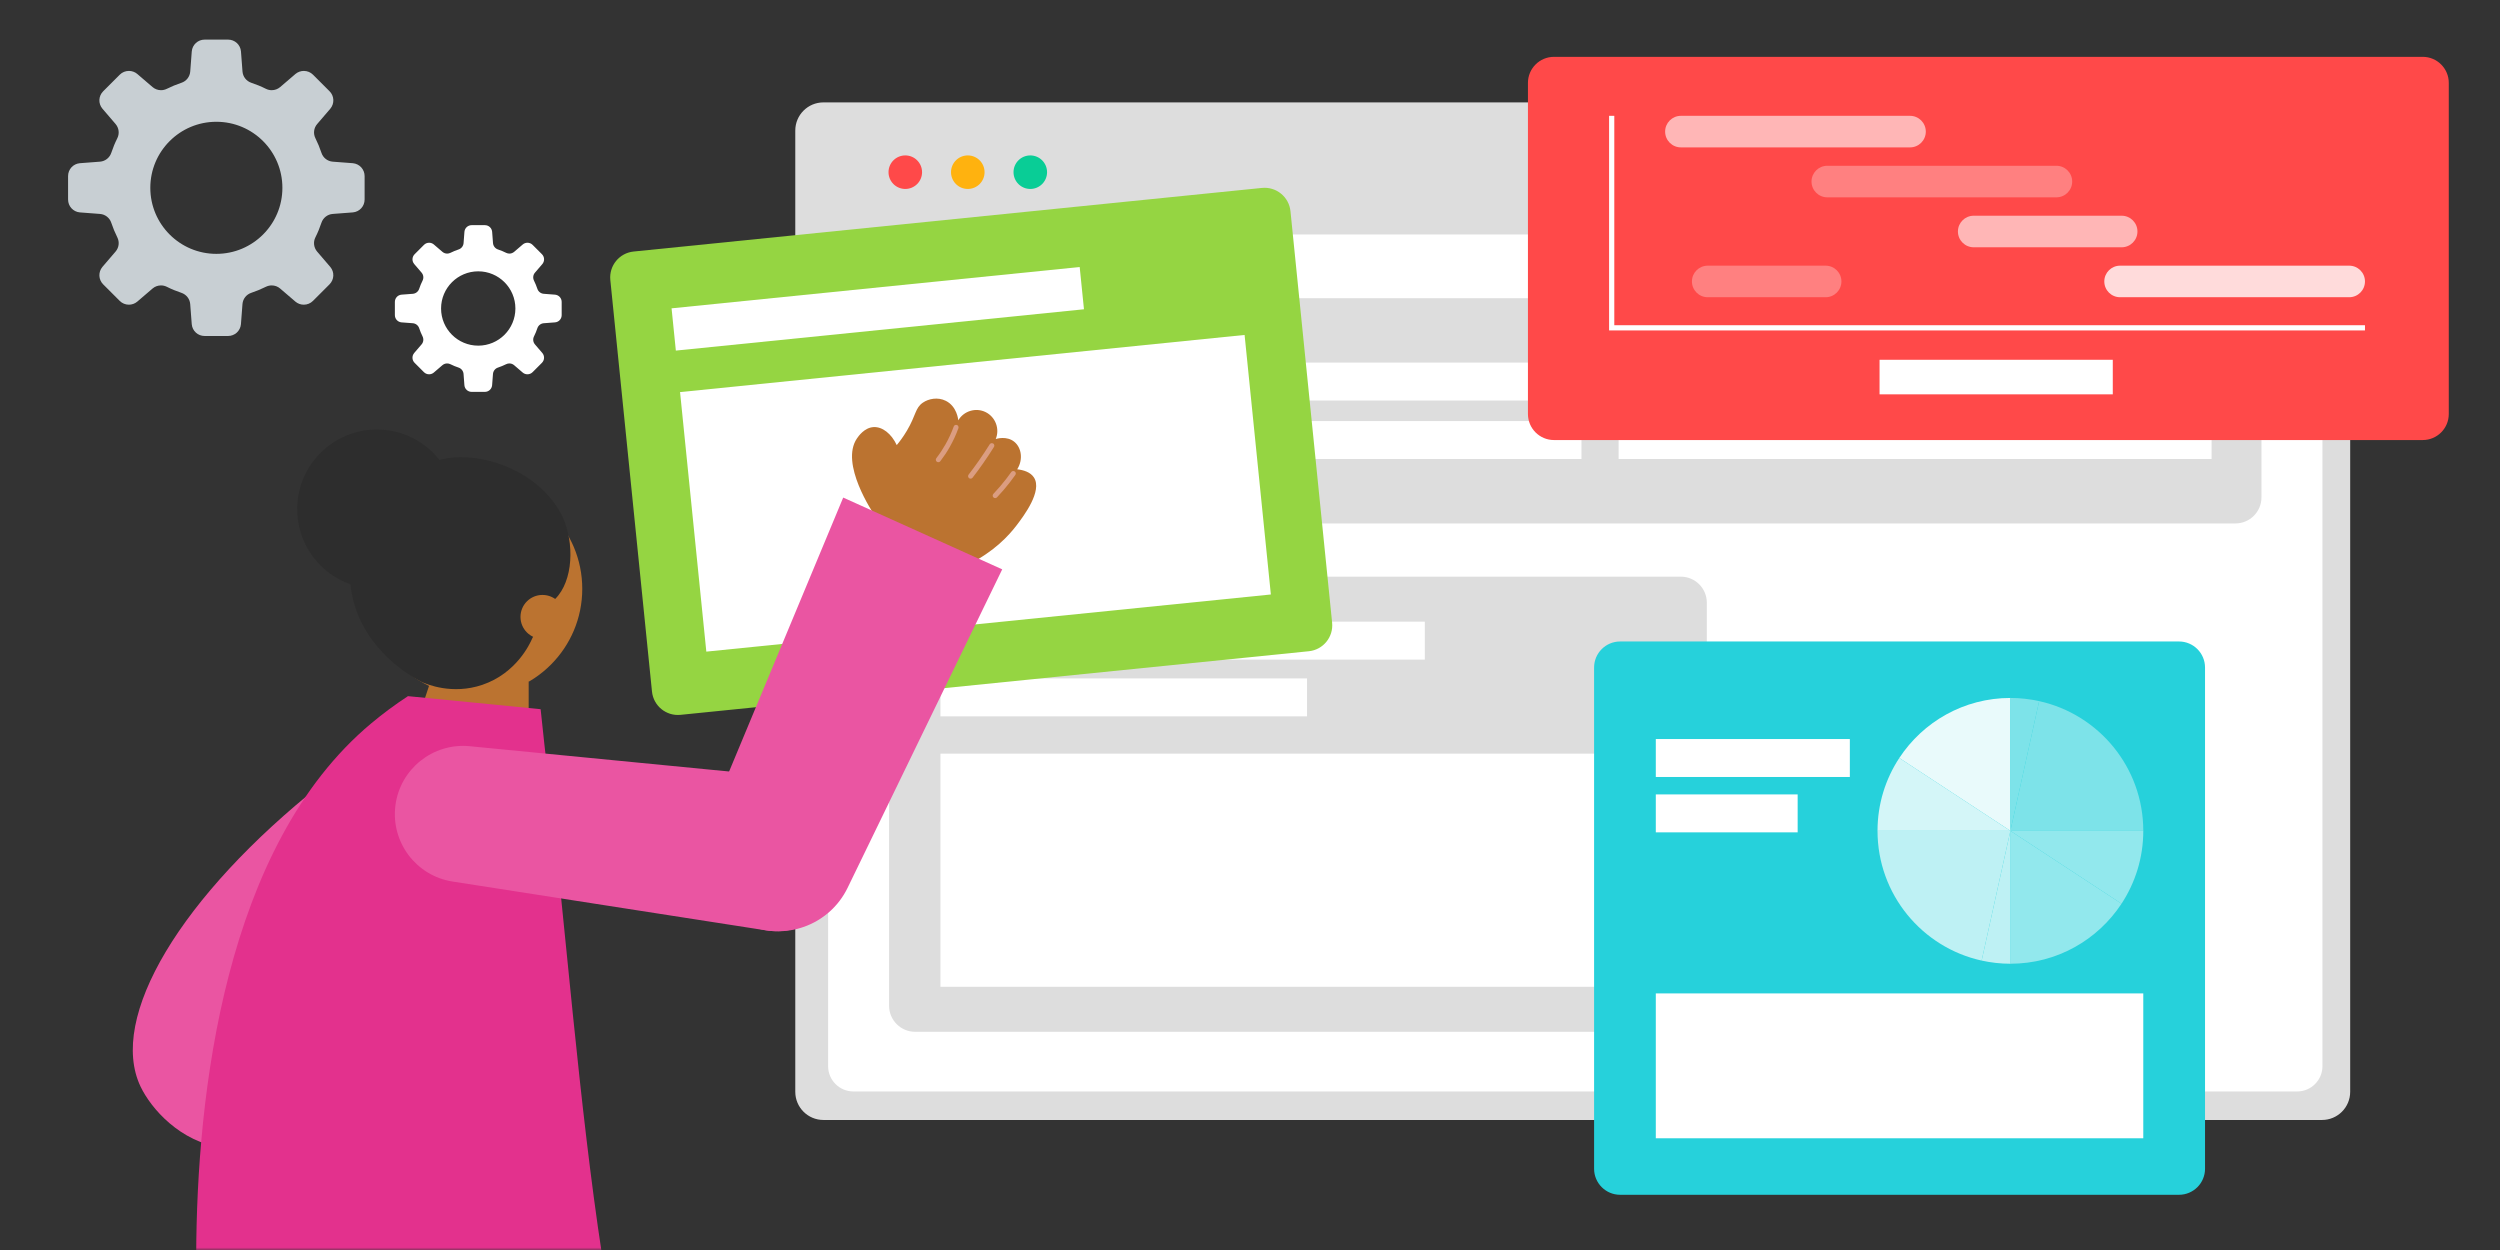 <svg width="480" height="240" viewBox="0 0 480 240" fill="none" xmlns="http://www.w3.org/2000/svg">
<rect x="0" y="0" width="480" height="240" fill="#333333" stroke="none"/>
<mask id="mask0_15459_212975" style="mask-type:luminance" maskUnits="userSpaceOnUse" x="0" y="0" width="480" height="240">
<path d="M480 0H0V240H480V0Z" fill="white"/>
</mask>
<g mask="url(#mask0_15459_212975)">
<path d="M445.83 19.66H158.1C155.115 19.66 152.695 22.08 152.695 25.065V209.63C152.695 212.615 155.115 215.035 158.1 215.035H445.83C448.815 215.035 451.235 212.615 451.235 209.63V25.065C451.235 22.08 448.815 19.66 445.83 19.66Z" fill="#DDDDDD"/>
<path d="M173.816 36.28C175.594 36.28 177.036 34.838 177.036 33.06C177.036 31.282 175.594 29.84 173.816 29.84C172.037 29.84 170.596 31.282 170.596 33.06C170.596 34.838 172.037 36.28 173.816 36.28Z" fill="#FF4949"/>
<path d="M185.816 36.28C187.594 36.28 189.036 34.838 189.036 33.06C189.036 31.282 187.594 29.84 185.816 29.84C184.037 29.84 182.596 31.282 182.596 33.06C182.596 34.838 184.037 36.28 185.816 36.28Z" fill="#FFB20F"/>
<path d="M197.816 36.28C199.594 36.28 201.036 34.838 201.036 33.06C201.036 31.282 199.594 29.84 197.816 29.84C196.037 29.84 194.596 31.282 194.596 33.06C194.596 34.838 196.037 36.28 197.816 36.28Z" fill="#09CD96"/>
<path d="M441.051 45.016H163.856C161.172 45.016 158.996 47.191 158.996 49.876V204.701C158.996 207.385 161.172 209.561 163.856 209.561H441.051C443.735 209.561 445.911 207.385 445.911 204.701V49.876C445.911 47.191 443.735 45.016 441.051 45.016Z" fill="white"/>
<path d="M67.75 31.335L63.885 31.041C62.885 30.965 62.03 30.296 61.72 29.346C61.4 28.386 61.01 27.445 60.56 26.541C60.11 25.645 60.24 24.57 60.9 23.811L63.425 20.866C64.25 19.87 64.185 18.43 63.275 17.52L60.095 14.341C59.625 13.87 59 13.616 58.335 13.616C57.755 13.616 57.19 13.82 56.74 14.191L53.795 16.715C53.335 17.11 52.755 17.316 52.175 17.316C51.795 17.316 51.415 17.23 51.06 17.055C50.16 16.601 49.215 16.215 48.255 15.896C47.3 15.575 46.635 14.726 46.56 13.73L46.265 9.865C46.15 8.575 45.085 7.605 43.79 7.605H39.295C38 7.605 36.935 8.58 36.82 9.865L36.525 13.73C36.45 14.73 35.78 15.585 34.83 15.896C33.87 16.215 32.93 16.605 32.025 17.055C31.67 17.23 31.29 17.316 30.91 17.316C30.33 17.316 29.75 17.11 29.29 16.715L26.345 14.191C25.9 13.816 25.335 13.616 24.755 13.616C24.09 13.616 23.465 13.87 22.995 14.341L19.815 17.52C18.9 18.436 18.83 19.875 19.665 20.866L22.19 23.811C22.84 24.57 22.975 25.651 22.525 26.541C22.07 27.441 21.685 28.386 21.365 29.346C21.045 30.296 20.195 30.965 19.195 31.041L15.33 31.335C14.04 31.451 13.07 32.516 13.07 33.81V38.306C13.07 39.6 14.045 40.666 15.33 40.781L19.195 41.075C20.195 41.151 21.05 41.821 21.365 42.77C21.685 43.73 22.075 44.67 22.525 45.575C22.975 46.471 22.845 47.545 22.185 48.306L19.66 51.251C18.835 52.245 18.9 53.685 19.81 54.596L22.99 57.776C23.46 58.245 24.085 58.501 24.75 58.501C25.33 58.501 25.895 58.295 26.34 57.925L29.285 55.401C29.745 55.005 30.325 54.8 30.905 54.8C31.285 54.8 31.665 54.886 32.02 55.06C32.92 55.516 33.865 55.901 34.825 56.221C35.775 56.541 36.445 57.391 36.52 58.386L36.815 62.251C36.93 63.541 37.995 64.51 39.29 64.51H43.785C45.08 64.51 46.145 63.535 46.26 62.251L46.555 58.386C46.63 57.386 47.3 56.531 48.25 56.221C49.21 55.901 50.15 55.511 51.055 55.06C51.41 54.886 51.79 54.8 52.17 54.8C52.75 54.8 53.33 55.001 53.79 55.401L56.735 57.925C57.18 58.3 57.745 58.501 58.325 58.501C58.99 58.501 59.615 58.245 60.085 57.776L63.265 54.596C64.18 53.681 64.25 52.24 63.415 51.251L60.89 48.306C60.24 47.545 60.105 46.465 60.555 45.575C61.01 44.675 61.395 43.73 61.715 42.77C62.035 41.816 62.885 41.151 63.88 41.075L67.745 40.781C69.035 40.666 70.005 39.6 70.005 38.306V33.81C70.005 32.516 69.03 31.451 67.745 31.335H67.75ZM41.54 48.74C34.54 48.74 28.86 43.066 28.86 36.06C28.86 29.055 34.535 23.381 41.54 23.381C48.545 23.381 54.22 29.055 54.22 36.06C54.22 43.066 48.545 48.74 41.54 48.74Z" fill="#C8CFD3"/>
<path d="M106.571 56.575L104.396 56.41C103.836 56.365 103.351 55.99 103.176 55.456C102.996 54.916 102.776 54.386 102.526 53.88C102.276 53.376 102.346 52.77 102.716 52.346L104.136 50.691C104.601 50.13 104.566 49.321 104.051 48.806L102.261 47.016C101.996 46.751 101.646 46.605 101.271 46.605C100.946 46.605 100.626 46.721 100.376 46.931L98.721 48.35C98.461 48.571 98.136 48.691 97.811 48.691C97.596 48.691 97.381 48.641 97.186 48.545C96.676 48.291 96.146 48.071 95.611 47.895C95.076 47.715 94.701 47.236 94.656 46.675L94.491 44.501C94.426 43.776 93.826 43.23 93.096 43.23H90.566C89.836 43.23 89.241 43.776 89.171 44.501L89.006 46.675C88.961 47.236 88.586 47.721 88.051 47.895C87.511 48.075 86.981 48.295 86.476 48.545C86.276 48.645 86.061 48.691 85.851 48.691C85.526 48.691 85.201 48.575 84.941 48.35L83.286 46.931C83.036 46.721 82.721 46.605 82.391 46.605C82.016 46.605 81.666 46.751 81.401 47.016L79.611 48.806C79.096 49.321 79.056 50.13 79.526 50.691L80.946 52.346C81.311 52.776 81.386 53.38 81.131 53.88C80.876 54.391 80.656 54.92 80.481 55.456C80.301 55.99 79.821 56.365 79.261 56.41L77.086 56.575C76.361 56.641 75.816 57.24 75.816 57.971V60.501C75.816 61.23 76.361 61.825 77.086 61.895L79.261 62.06C79.821 62.105 80.306 62.48 80.481 63.016C80.661 63.556 80.881 64.085 81.131 64.591C81.381 65.096 81.311 65.701 80.941 66.126L79.521 67.781C79.056 68.341 79.091 69.15 79.606 69.665L81.396 71.456C81.661 71.721 82.011 71.865 82.386 71.865C82.711 71.865 83.031 71.751 83.281 71.54L84.936 70.121C85.196 69.9 85.521 69.781 85.846 69.781C86.061 69.781 86.276 69.831 86.471 69.925C86.981 70.18 87.511 70.4 88.046 70.576C88.581 70.755 88.956 71.236 89.001 71.796L89.166 73.971C89.231 74.695 89.831 75.24 90.561 75.24H93.091C93.821 75.24 94.416 74.695 94.486 73.971L94.651 71.796C94.696 71.236 95.071 70.751 95.606 70.576C96.146 70.395 96.676 70.175 97.181 69.925C97.381 69.826 97.596 69.781 97.806 69.781C98.131 69.781 98.456 69.895 98.716 70.121L100.371 71.54C100.621 71.751 100.936 71.865 101.266 71.865C101.641 71.865 101.991 71.721 102.256 71.456L104.046 69.665C104.561 69.15 104.601 68.341 104.131 67.781L102.711 66.126C102.346 65.695 102.271 65.091 102.526 64.591C102.781 64.081 103.001 63.55 103.176 63.016C103.356 62.48 103.836 62.105 104.396 62.06L106.571 61.895C107.296 61.831 107.841 61.23 107.841 60.501V57.971C107.841 57.24 107.296 56.645 106.571 56.575ZM91.821 66.365C87.881 66.365 84.686 63.17 84.686 59.23C84.686 55.291 87.881 52.096 91.821 52.096C95.761 52.096 98.956 55.291 98.956 59.23C98.956 63.17 95.761 66.365 91.821 66.365Z" fill="white"/>
<path d="M322.71 110.719H175.705C172.944 110.719 170.705 112.957 170.705 115.719V193.104C170.705 195.865 172.944 198.104 175.705 198.104H322.71C325.471 198.104 327.71 195.865 327.71 193.104V115.719C327.71 112.957 325.471 110.719 322.71 110.719Z" fill="#DDDDDD"/>
<path d="M273.566 119.359H180.566V126.644H273.566V119.359Z" fill="white"/>
<path d="M250.951 130.254H180.566V137.539H250.951V130.254Z" fill="white"/>
<path d="M317.851 144.703H180.566V189.463H317.851V144.703Z" fill="white"/>
<path d="M429.2 57.254H175.705C172.944 57.254 170.705 59.492 170.705 62.254V95.499C170.705 98.26 172.944 100.499 175.705 100.499H429.2C431.961 100.499 434.2 98.26 434.2 95.499V62.254C434.2 59.492 431.961 57.254 429.2 57.254Z" fill="#DDDDDD"/>
<path d="M303.641 69.617H180.566V76.902H303.641V69.617Z" fill="white"/>
<path d="M303.641 80.844H180.566V88.129H303.641V80.844Z" fill="white"/>
<path d="M424.625 69.617H310.775V76.902H424.625V69.617Z" fill="white"/>
<path d="M424.625 80.844H310.775V88.129H424.625V80.844Z" fill="white"/>
<path d="M242.293 36.082L121.654 48.293C118.907 48.571 116.905 51.024 117.183 53.772L125.181 132.778C125.459 135.525 127.911 137.527 130.659 137.249L251.297 125.037C254.045 124.759 256.046 122.307 255.768 119.559L247.771 40.553C247.493 37.806 245.04 35.804 242.293 36.082Z" fill="#95D542"/>
<path d="M207.301 51.267L128.941 59.199L129.763 67.313L208.122 59.381L207.301 51.267Z" fill="white"/>
<path d="M238.961 64.309L130.57 75.281L135.614 125.112L244.005 114.14L238.961 64.309Z" fill="white"/>
<path d="M101.5 152.212H75.555L82.635 130.902H101.505V152.212H101.5Z" fill="#BB7330"/>
<path d="M91.184 133.665C102.569 133.665 111.794 124.435 111.794 113.055C111.794 101.675 102.564 92.445 91.184 92.445C79.804 92.445 70.574 101.675 70.574 113.055C70.574 124.435 79.804 133.665 91.184 133.665Z" fill="#BB7330"/>
<path d="M108.436 100.231C108.181 99.556 107.146 96.966 104.496 94.326C98.216 88.071 86.826 85.481 80.071 90.241C78.746 91.176 77.841 92.196 77.316 92.856C76.436 92.941 75.186 93.166 73.871 93.841C67.581 97.086 66.121 107.521 67.666 114.581C69.956 125.036 79.256 130.066 80.861 130.896C81.961 131.391 86.846 133.441 92.601 131.491C99.176 129.261 101.766 123.556 102.166 122.626C103.451 120.346 104.371 118.066 105.651 115.786C105.716 115.741 105.801 115.676 105.906 115.601C109.816 112.621 110.391 105.451 108.421 100.231H108.431H108.436Z" fill="#2D2D2D"/>
<path d="M104.154 122.667C106.484 122.667 108.379 120.777 108.379 118.447C108.379 116.117 106.489 114.227 104.154 114.227C101.819 114.227 99.934 116.117 99.934 118.447C99.934 120.777 101.824 122.667 104.154 122.667Z" fill="#BB7330"/>
<path d="M72.361 113.055C80.811 113.055 87.656 106.205 87.656 97.76C87.656 89.315 80.806 82.465 72.361 82.465C63.916 82.465 57.066 89.315 57.066 97.76C57.066 106.205 63.916 113.055 72.361 113.055Z" fill="#2D2D2D"/>
<path d="M61.706 150.562C34.676 172.022 20.676 195.437 27.001 208.652C28.966 212.752 34.536 219.308 42.851 220.378C53.306 221.728 61.016 213.518 61.961 212.478" fill="#EA55A2"/>
<path d="M103.795 136.165C95.305 135.33 86.82 134.495 78.33 133.66C75.805 135.31 73.46 137.065 71.27 138.89C43.155 162.38 37.75 210.095 37.67 241.115H115.615C111.17 212.205 108.52 177.135 105.29 149.63C104.76 145.12 104.26 140.625 103.8 136.16L103.795 136.165Z" fill="#E3318D"/>
<path d="M168.059 99.147C167.534 98.376 161.249 89.007 164.529 84.186C164.804 83.781 165.949 82.102 167.729 82.001C169.419 81.906 171.159 83.276 172.174 85.457C172.654 84.882 173.394 83.936 174.139 82.671C175.894 79.701 175.704 78.332 177.179 77.317C178.279 76.556 180.039 76.186 181.589 76.957C183.739 78.026 183.974 80.552 183.989 80.697C185.059 78.891 187.364 78.201 189.239 79.126C191.129 80.056 191.989 82.332 191.184 84.291C191.339 84.242 193.299 83.641 194.749 84.826C196.134 85.951 196.479 88.242 195.304 90.106C196.514 90.246 197.849 90.641 198.519 91.681C200.184 94.266 196.554 99.061 195.219 100.821C193.709 102.816 190.884 105.901 185.974 108.341C180.004 105.281 174.039 102.216 168.064 99.151L168.059 99.147Z" fill="#BB7330"/>
<path d="M183.789 81.626C183.789 81.626 183.749 81.606 183.729 81.601C183.479 81.506 183.199 81.641 183.114 81.891C182.689 83.071 182.154 84.226 181.534 85.321C181.014 86.241 180.424 87.131 179.774 87.971C179.614 88.181 179.654 88.486 179.864 88.646C180.074 88.806 180.379 88.766 180.539 88.556C181.209 87.681 181.829 86.756 182.369 85.791C183.014 84.651 183.569 83.451 184.014 82.216C184.099 81.986 183.994 81.731 183.779 81.621L183.789 81.626Z" fill="#DB9D81"/>
<path d="M190.646 85.14C190.426 85.025 190.151 85.1 190.021 85.31C189.351 86.38 188.646 87.445 187.921 88.48C187.296 89.37 186.641 90.265 185.971 91.13C185.811 91.34 185.846 91.645 186.061 91.805C186.271 91.965 186.576 91.925 186.736 91.715C187.411 90.84 188.081 89.93 188.711 89.03C189.446 87.98 190.161 86.9 190.841 85.815C190.981 85.59 190.916 85.29 190.691 85.15C190.681 85.14 190.666 85.135 190.656 85.13L190.646 85.14Z" fill="#DB9D81"/>
<path d="M194.77 90.488C194.56 90.378 194.295 90.438 194.16 90.638C193.485 91.593 192.76 92.528 192 93.413C191.575 93.913 191.15 94.383 190.725 94.828C190.545 95.023 190.55 95.328 190.745 95.508C190.94 95.688 191.245 95.683 191.425 95.488C191.855 95.033 192.29 94.548 192.73 94.038C193.51 93.128 194.255 92.168 194.945 91.188C195.095 90.973 195.05 90.668 194.83 90.518C194.81 90.503 194.79 90.493 194.77 90.483V90.488Z" fill="#DB9D81"/>
<path d="M135.76 158.28L161.895 95.535L192.425 109.315L162.74 170.46C159.24 177.67 150.64 180.785 143.34 177.49C136.035 174.195 132.675 165.68 135.755 158.28H135.76Z" fill="#EA55A2"/>
<path d="M75.915 154.673C76.805 147.638 83.13 142.588 90.195 143.273L150.835 149.188C158.185 149.903 163.49 156.548 162.565 163.878L162.13 167.338C161.205 174.668 154.405 179.773 147.11 178.638L86.905 169.258C79.895 168.168 75.025 161.698 75.92 154.668L75.915 154.673Z" fill="#EA55A2"/>
<path d="M418.366 123.164H311.066C308.305 123.164 306.066 125.403 306.066 128.164V224.399C306.066 227.16 308.305 229.399 311.066 229.399H418.366C421.128 229.399 423.366 227.16 423.366 224.399V128.164C423.366 125.403 421.128 123.164 418.366 123.164Z" fill="#26D1DB"/>
<path d="M355.169 141.895H317.914V149.18H355.169V141.895Z" fill="white"/>
<path d="M345.149 152.527H317.914V159.812H345.149V152.527Z" fill="white"/>
<path d="M391.521 134.617C402.956 137.142 411.511 147.332 411.511 159.527H385.996L391.516 134.617H391.521Z" fill="#7DE3E9"/>
<path d="M364.664 145.533C369.224 138.593 377.074 134.008 385.999 134.008V159.523L364.664 145.533Z" fill="#E9FAFB"/>
<path d="M385.996 134.008C387.891 134.008 389.736 134.223 391.516 134.613L385.996 159.523V134.008Z" fill="#7DE3E9"/>
<path d="M411.511 159.523C411.511 164.688 409.971 169.493 407.331 173.513L385.996 159.523H411.511Z" fill="#92E8ED"/>
<path d="M360.484 159.521C360.484 154.356 362.024 149.551 364.664 145.531L385.999 159.521H360.484Z" fill="#D4F6F8"/>
<path d="M407.331 173.513C402.771 180.453 394.921 185.038 385.996 185.038V159.523L407.331 173.513Z" fill="#92E8ED"/>
<path d="M385.997 185.038C384.102 185.038 382.257 184.823 380.477 184.433L385.997 159.523V185.038Z" fill="#BEF1F4"/>
<path d="M385.994 159.523L380.474 184.433C369.039 181.908 360.484 171.718 360.484 159.523H385.999H385.994Z" fill="#BEF1F4"/>
<path d="M411.509 190.734H317.914V218.549H411.509V190.734Z" fill="white"/>
<path d="M465.165 10.914H298.365C295.604 10.914 293.365 13.153 293.365 15.914V79.489C293.365 82.251 295.604 84.489 298.365 84.489H465.165C467.927 84.489 470.165 82.251 470.165 79.489V15.914C470.165 13.153 467.927 10.914 465.165 10.914Z" fill="#FF4949"/>
<path d="M454.075 63.443H308.945V22.238H309.945V62.443H454.075V63.443Z" fill="white"/>
<path d="M405.655 69.078H360.875V75.713H405.655V69.078Z" fill="white"/>
<path d="M366.725 22.238H322.735C321.062 22.238 319.705 23.595 319.705 25.268C319.705 26.942 321.062 28.298 322.735 28.298H366.725C368.399 28.298 369.755 26.942 369.755 25.268C369.755 23.595 368.399 22.238 366.725 22.238Z" fill="#FFB6B6"/>
<path d="M394.831 31.828H350.841C349.167 31.828 347.811 33.185 347.811 34.858C347.811 36.532 349.167 37.888 350.841 37.888H394.831C396.504 37.888 397.861 36.532 397.861 34.858C397.861 33.185 396.504 31.828 394.831 31.828Z" fill="#FF8080"/>
<path d="M407.36 41.418H378.95C377.276 41.418 375.92 42.775 375.92 44.448C375.92 46.121 377.276 47.478 378.95 47.478H407.36C409.033 47.478 410.39 46.121 410.39 44.448C410.39 42.775 409.033 41.418 407.36 41.418Z" fill="#FFB6B6"/>
<path d="M451.045 51.008H407.055C405.382 51.008 404.025 52.364 404.025 54.038C404.025 55.711 405.382 57.068 407.055 57.068H451.045C452.719 57.068 454.075 55.711 454.075 54.038C454.075 52.364 452.719 51.008 451.045 51.008Z" fill="#FFDBDB"/>
<path d="M350.522 51.008H327.882C326.208 51.008 324.852 52.364 324.852 54.038C324.852 55.711 326.208 57.068 327.882 57.068H350.522C352.195 57.068 353.552 55.711 353.552 54.038C353.552 52.364 352.195 51.008 350.522 51.008Z" fill="#FF8080"/>
</g>
</svg>
